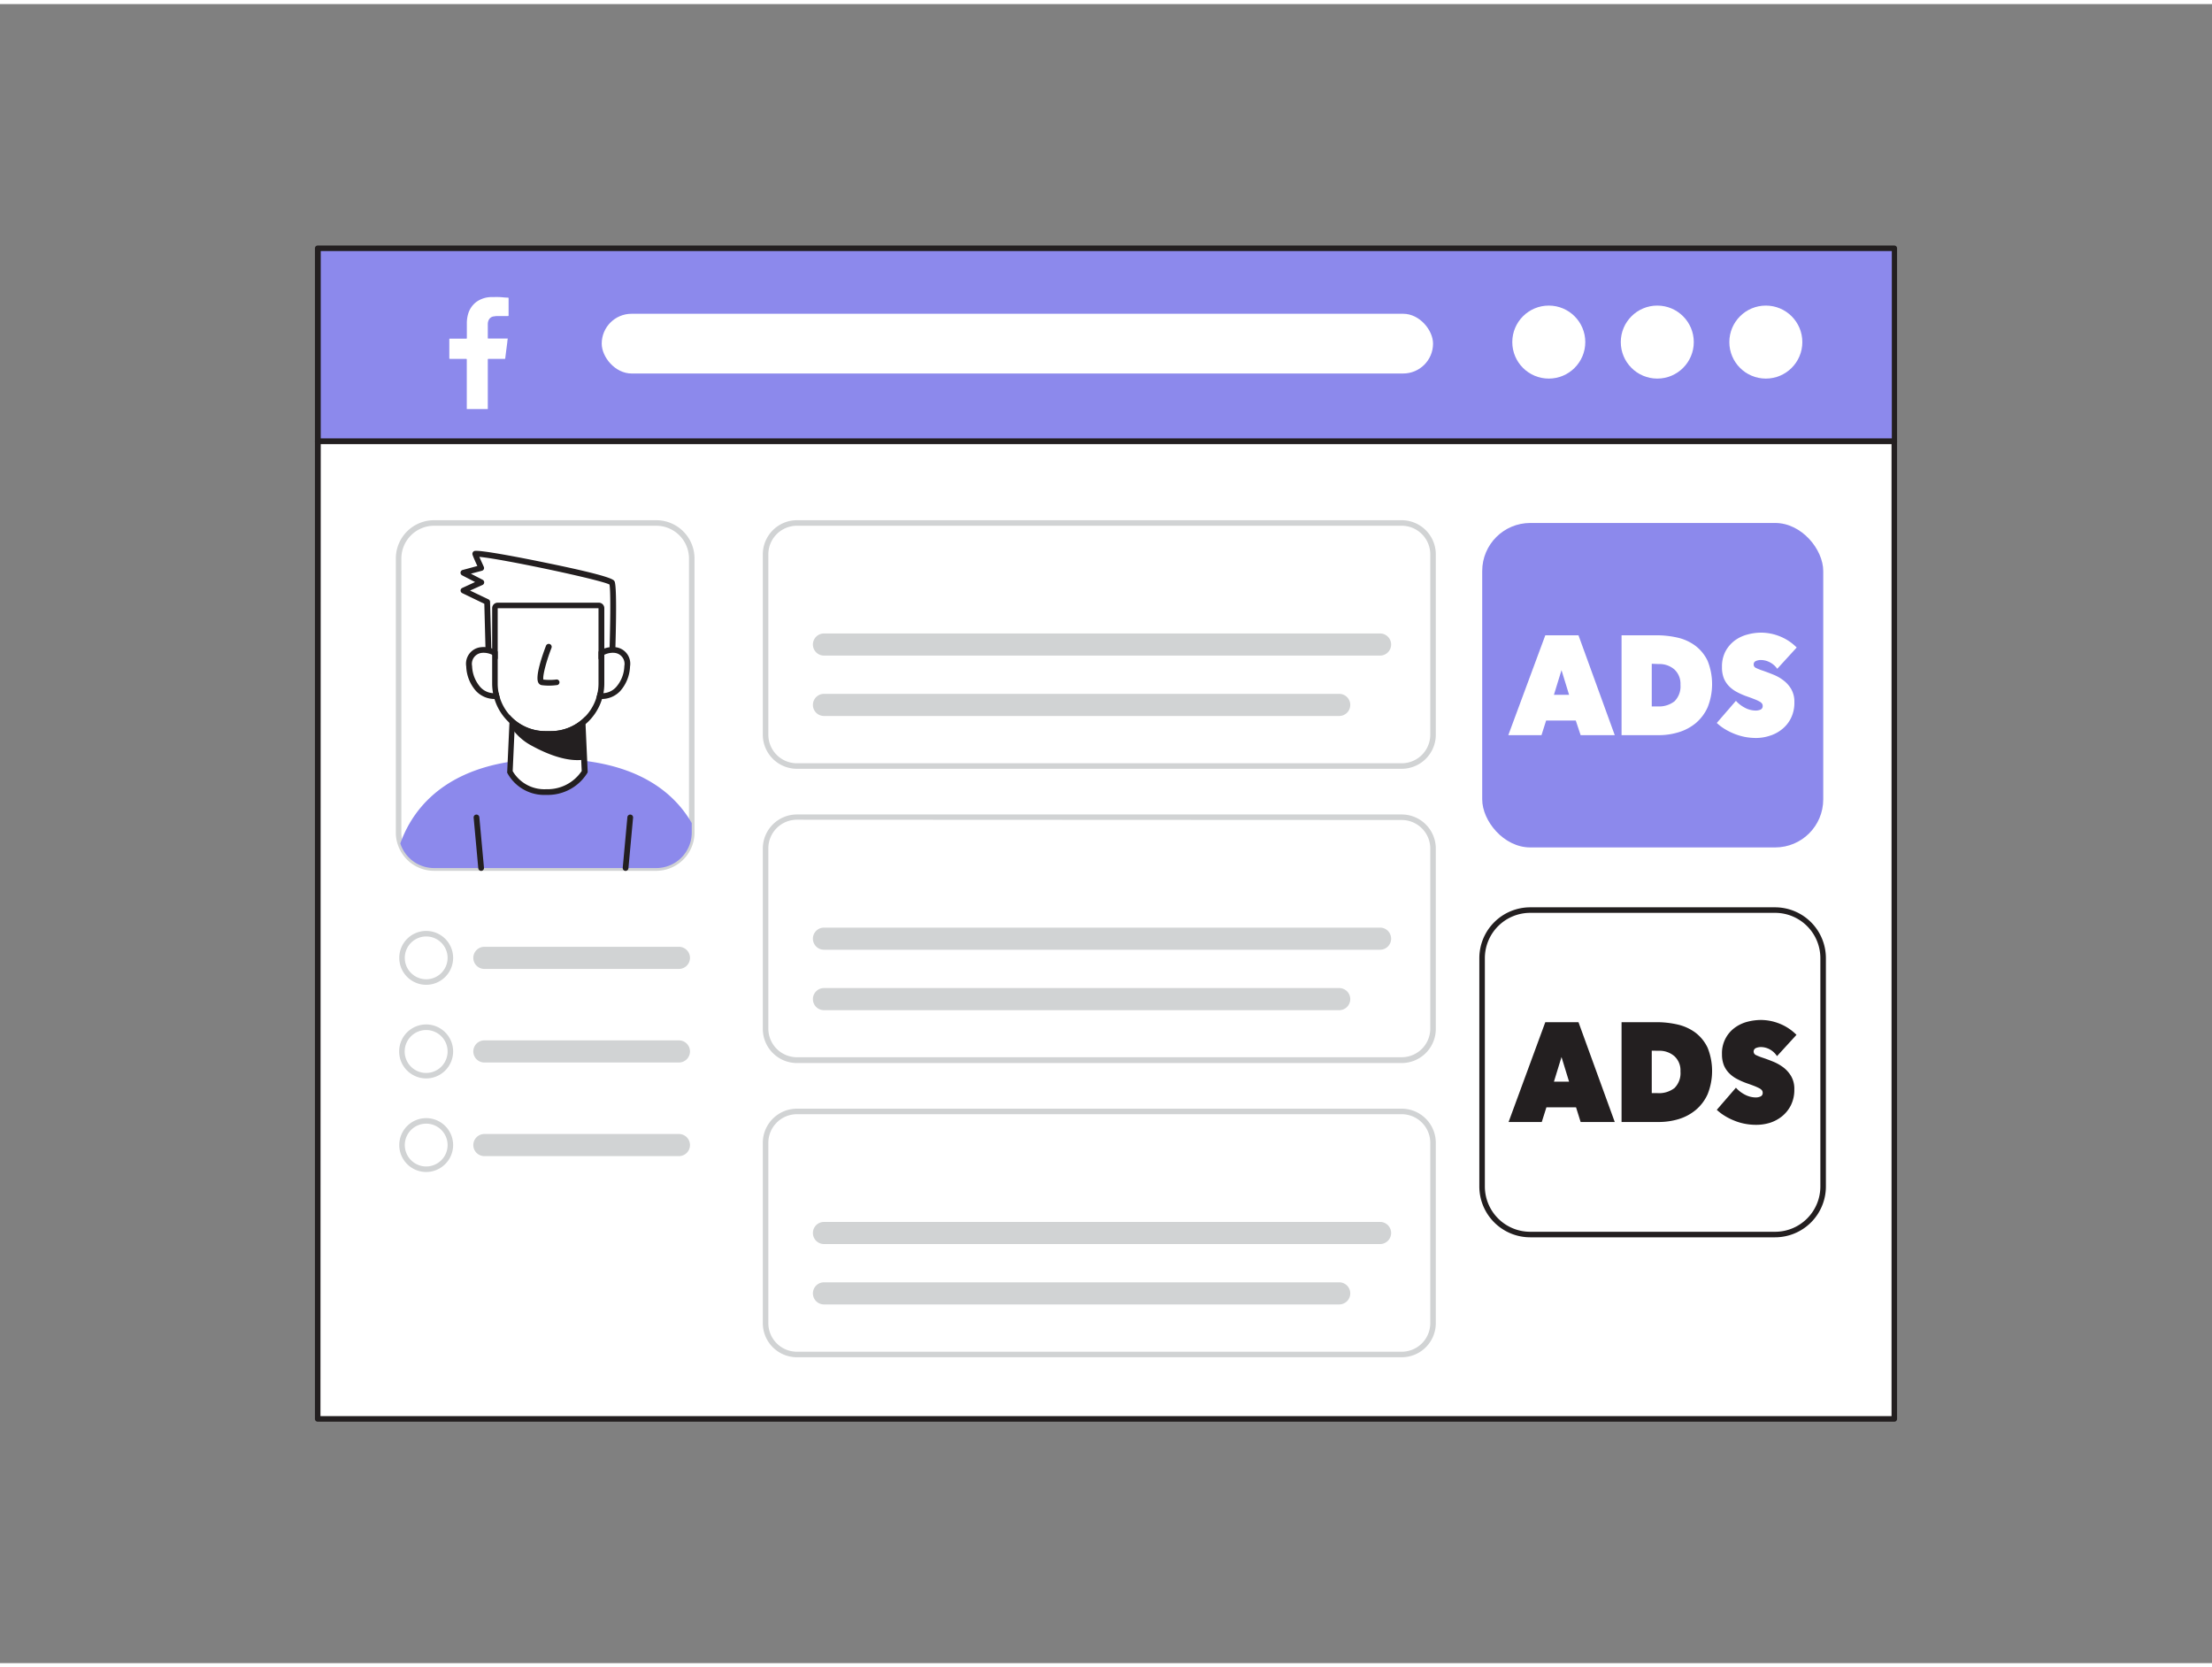 <?xml version="1.0" encoding="UTF-8"?> <svg xmlns="http://www.w3.org/2000/svg" viewBox="0 0 400 300" width="406" height="306" class="illustration styles_illustrationTablet__1DWOa"><rect x="0" y="0" width="400" height="300" fill="#808080" stroke="none"/><g id="_189_facebook_ad_flatline" data-name="#189_facebook_ad_flatline"><rect x="57.45" y="44.16" width="285.09" height="34.92" fill="#8c89ec"></rect><path d="M342.55,79.57H57.45a.5.5,0,0,1-.5-.5V44.16a.5.5,0,0,1,.5-.5h285.1a.5.5,0,0,1,.5.5V79.07A.5.5,0,0,1,342.55,79.57ZM58,78.57h284.1V44.66H58Z" fill="#231f20"></path><rect x="57.45" y="79.07" width="285.09" height="176.77" fill="#fff"></rect><path d="M342.55,256.34H57.45a.5.5,0,0,1-.5-.5V79.07a.51.51,0,0,1,.5-.5h285.1a.51.51,0,0,1,.5.5V255.84A.5.5,0,0,1,342.55,256.34Zm-284.6-1h284.1V79.57H58Z" fill="#231f20"></path><path d="M81.4,64.16h2.85c.12,0,.16,0,.16.16v8.91h3.8V64.31c0-.12,0-.15.15-.15h2.83c.13,0,.17,0,.18-.15l.18-1.45c.07-.49.13-1,.19-1.46,0-.2.05-.4.08-.62H88.38c-.17,0-.17,0-.17-.17,0-.82,0-1.65,0-2.48a1.8,1.8,0,0,1,.14-.65,1.17,1.17,0,0,1,1-.71,3.55,3.55,0,0,1,.56-.06h1.89c.13,0,.17,0,.17-.16q0-1.5,0-3c0-.11,0-.17-.16-.17-.5,0-1-.08-1.49-.1s-1,0-1.48,0a4.72,4.72,0,0,0-2.73.9,4.18,4.18,0,0,0-1.49,2.27,5.81,5.81,0,0,0-.2,1.49v2.7c0,.13,0,.16-.16.16H81.42c-.17,0-.17,0-.17.16V64C81.25,64.13,81.28,64.16,81.4,64.16Z" fill="#fff"></path><rect x="108.81" y="56" width="150.33" height="10.8" rx="5.4" fill="#fff"></rect><circle cx="280.07" cy="61.12" r="6.6" fill="#fff"></circle><circle cx="299.69" cy="61.12" r="6.6" fill="#fff"></circle><circle cx="319.32" cy="61.12" r="6.6" fill="#fff"></circle><path d="M253.47,138.28H144.11a6.17,6.17,0,0,1-6.17-6.16V99.5a6.18,6.18,0,0,1,6.17-6.17H253.47a6.18,6.18,0,0,1,6.17,6.17v32.62A6.17,6.17,0,0,1,253.47,138.28ZM144.11,94.33a5.18,5.18,0,0,0-5.17,5.17v32.62a5.17,5.17,0,0,0,5.17,5.16H253.47a5.17,5.17,0,0,0,5.17-5.16V99.5a5.18,5.18,0,0,0-5.17-5.17Z" fill="#d1d3d4"></path><path d="M249.56,117.81H149a2,2,0,1,1,0-4H249.56a2,2,0,0,1,0,4Z" fill="#d1d3d4"></path><path d="M242.14,128.73H149a2,2,0,0,1,0-4h93.17a2,2,0,1,1,0,4Z" fill="#d1d3d4"></path><path d="M253.47,191.49H144.11a6.18,6.18,0,0,1-6.17-6.17V152.7a6.17,6.17,0,0,1,6.17-6.16H253.47a6.17,6.17,0,0,1,6.17,6.16v32.62A6.18,6.18,0,0,1,253.47,191.49Zm-109.36-44a5.17,5.17,0,0,0-5.17,5.16v32.62a5.18,5.18,0,0,0,5.17,5.17H253.47a5.18,5.18,0,0,0,5.17-5.17V152.7a5.17,5.17,0,0,0-5.17-5.16Z" fill="#d1d3d4"></path><path d="M249.56,171H149a2,2,0,0,1,0-4H249.56a2,2,0,0,1,0,4Z" fill="#d1d3d4"></path><path d="M242.14,181.93H149a2,2,0,1,1,0-4h93.17a2,2,0,0,1,0,4Z" fill="#d1d3d4"></path><path d="M253.47,244.69H144.11a6.17,6.17,0,0,1-6.17-6.16V205.91a6.18,6.18,0,0,1,6.17-6.17H253.47a6.18,6.18,0,0,1,6.17,6.17v32.62A6.17,6.17,0,0,1,253.47,244.69ZM144.11,200.74a5.18,5.18,0,0,0-5.17,5.17v32.62a5.17,5.17,0,0,0,5.17,5.16H253.47a5.17,5.17,0,0,0,5.17-5.16V205.91a5.18,5.18,0,0,0-5.17-5.17Z" fill="#d1d3d4"></path><path d="M249.56,224.22H149a2,2,0,0,1,0-4H249.56a2,2,0,0,1,0,4Z" fill="#d1d3d4"></path><path d="M242.14,235.14H149a2,2,0,0,1,0-4h93.17a2,2,0,0,1,0,4Z" fill="#d1d3d4"></path><path d="M77.07,177.34a4.87,4.87,0,1,1,4.87-4.87A4.87,4.87,0,0,1,77.07,177.34Zm0-8.74a3.87,3.87,0,1,0,3.87,3.87A3.87,3.87,0,0,0,77.07,168.6Z" fill="#d1d3d4"></path><path d="M122.77,174.47H87.59a2,2,0,0,1,0-4h35.18a2,2,0,1,1,0,4Z" fill="#d1d3d4"></path><path d="M77.07,194.27a4.88,4.88,0,1,1,4.87-4.88A4.88,4.88,0,0,1,77.07,194.27Zm0-8.75a3.88,3.88,0,1,0,3.87,3.87A3.87,3.87,0,0,0,77.07,185.52Z" fill="#d1d3d4"></path><path d="M122.77,191.39H87.59a2,2,0,0,1,0-4h35.18a2,2,0,0,1,0,4Z" fill="#d1d3d4"></path><path d="M77.07,211.19a4.87,4.87,0,1,1,4.87-4.87A4.88,4.88,0,0,1,77.07,211.19Zm0-8.74a3.87,3.87,0,1,0,3.87,3.87A3.87,3.87,0,0,0,77.07,202.45Z" fill="#d1d3d4"></path><path d="M122.77,208.32H87.59a2,2,0,1,1,0-4h35.18a2,2,0,0,1,0,4Z" fill="#d1d3d4"></path><rect x="268.03" y="93.83" width="61.67" height="58.67" rx="8.69" fill="#8c89ec"></rect><rect x="268.03" y="163.79" width="61.67" height="58.67" rx="8.69" fill="#fff"></rect><path d="M321,223h-44.3a9.2,9.2,0,0,1-9.19-9.18v-41.3a9.2,9.2,0,0,1,9.19-9.19H321a9.19,9.19,0,0,1,9.18,9.19v41.3A9.19,9.19,0,0,1,321,223Zm-44.3-58.67a8.2,8.2,0,0,0-8.19,8.19v41.3a8.2,8.2,0,0,0,8.19,8.18H321a8.19,8.19,0,0,0,8.18-8.18v-41.3a8.19,8.19,0,0,0-8.18-8.19Z" fill="#231f20"></path><path d="M279.44,114.14h6L292,132.2h-6.17l-.88-2.65h-5.36l-.84,2.65h-6Zm2.93,6.3L281,124.9h2.74Z" fill="#fff"></path><path d="M293.23,132.2V114.14h6.29a17,17,0,0,1,3.83.42,8.56,8.56,0,0,1,3.21,1.46,7.39,7.39,0,0,1,2.23,2.74,11.32,11.32,0,0,1,0,8.41,8.05,8.05,0,0,1-2.14,2.85,8.82,8.82,0,0,1-3.07,1.64,12.16,12.16,0,0,1-3.62.54Zm5.46-12.91V127h1.05a4.54,4.54,0,0,0,3.07-.93,3.81,3.81,0,0,0,1.07-3,3.51,3.51,0,0,0-1.07-2.73,4.09,4.09,0,0,0-2.86-1Z" fill="#fff"></path><path d="M317.54,132.71a11.24,11.24,0,0,1-2-.19,11,11,0,0,1-1.9-.56,11.62,11.62,0,0,1-1.73-.86,8.63,8.63,0,0,1-1.46-1.11l3.46-4a5.63,5.63,0,0,0,1.58,1.23,4.2,4.2,0,0,0,2,.53,2.21,2.21,0,0,0,.87-.17.68.68,0,0,0,.39-.67.69.69,0,0,0-.13-.43,1.32,1.32,0,0,0-.46-.37,6.42,6.42,0,0,0-.92-.42c-.39-.16-.88-.34-1.46-.54a12.9,12.9,0,0,1-1.65-.73,5.7,5.7,0,0,1-1.39-1,4.54,4.54,0,0,1-1-1.47,5.32,5.32,0,0,1-.35-2.06,5.87,5.87,0,0,1,.64-2.86,6,6,0,0,1,1.65-1.93A6.66,6.66,0,0,1,316,114a9.46,9.46,0,0,1,2.5-.34,9.14,9.14,0,0,1,3.4.69,8.92,8.92,0,0,1,3,2l-3.52,3.85A3.67,3.67,0,0,0,320,119a3.56,3.56,0,0,0-1.5-.39,2.23,2.23,0,0,0-1,.19.64.64,0,0,0-.38.62.65.65,0,0,0,.39.61,9.8,9.8,0,0,0,1.28.51c.6.21,1.24.45,1.9.72a7.53,7.53,0,0,1,1.85,1.06,5.32,5.32,0,0,1,1.39,1.59,4.57,4.57,0,0,1,.55,2.35,6.22,6.22,0,0,1-.61,2.84,5.87,5.87,0,0,1-1.59,2,6.6,6.6,0,0,1-2.23,1.2A8.09,8.09,0,0,1,317.54,132.71Z" fill="#fff"></path><path d="M279.44,184.1h6L292,202.15h-6.17L285,199.5h-5.36l-.84,2.65h-6Zm2.93,6.3L281,194.86h2.74Z" fill="#231f20"></path><path d="M293.23,202.15V184.1h6.29a17,17,0,0,1,3.83.42,8.71,8.71,0,0,1,3.21,1.45,7.42,7.42,0,0,1,2.23,2.75,11.32,11.32,0,0,1,0,8.41,8,8,0,0,1-2.14,2.84,8.84,8.84,0,0,1-3.07,1.65,12.48,12.48,0,0,1-3.62.53Zm5.46-12.9v7.68h1.05a4.54,4.54,0,0,0,3.07-.93,3.81,3.81,0,0,0,1.07-3,3.48,3.48,0,0,0-1.07-2.73,4.09,4.09,0,0,0-2.86-1Z" fill="#231f20"></path><path d="M317.54,202.66a10.4,10.4,0,0,1-2-.19,9.45,9.45,0,0,1-1.9-.56,10.73,10.73,0,0,1-1.73-.86,9.14,9.14,0,0,1-1.46-1.1l3.46-4a5.63,5.63,0,0,0,1.58,1.23,4.31,4.31,0,0,0,2,.53,2.05,2.05,0,0,0,.87-.18.66.66,0,0,0,.39-.66.72.72,0,0,0-.13-.44,1.44,1.44,0,0,0-.46-.37,9.81,9.81,0,0,0-.92-.42c-.39-.15-.88-.33-1.46-.53a12.9,12.9,0,0,1-1.65-.73,5.74,5.74,0,0,1-1.39-1,4.54,4.54,0,0,1-1-1.47,5.27,5.27,0,0,1-.35-2,5.67,5.67,0,0,1,2.29-4.79,6.68,6.68,0,0,1,2.28-1.09,9.87,9.87,0,0,1,2.5-.33,9.14,9.14,0,0,1,3.4.69,8.92,8.92,0,0,1,3,2l-3.52,3.85A3.67,3.67,0,0,0,320,189a3.44,3.44,0,0,0-1.5-.4,2.38,2.38,0,0,0-1,.19.69.69,0,0,0,0,1.24,9.8,9.8,0,0,0,1.28.51c.6.2,1.24.44,1.9.71a8.23,8.23,0,0,1,1.85,1.06,5.48,5.48,0,0,1,1.39,1.6,4.55,4.55,0,0,1,.55,2.34,6.23,6.23,0,0,1-.61,2.85,6.06,6.06,0,0,1-1.59,2,6.77,6.77,0,0,1-2.23,1.2A8.39,8.39,0,0,1,317.54,202.66Z" fill="#231f20"></path><path d="M118.67,156.73H78.5a6.9,6.9,0,0,1-6.58-4.79,6.64,6.64,0,0,1-.34-2.13V100.25a6.92,6.92,0,0,1,6.92-6.92h40.17a6.92,6.92,0,0,1,6.92,6.92v49.56A6.93,6.93,0,0,1,118.67,156.73ZM78.5,94.33a5.93,5.93,0,0,0-5.92,5.92v49.56a5.83,5.83,0,0,0,.29,1.82,5.9,5.9,0,0,0,5.63,4.1h40.17a5.93,5.93,0,0,0,5.92-5.92V100.25a5.93,5.93,0,0,0-5.92-5.92Z" fill="#d1d3d4"></path><path d="M125.09,148.1v1.71a6.42,6.42,0,0,1-6.42,6.42H78.5a6.42,6.42,0,0,1-6.11-4.45C74.3,146.39,79.28,139,92.27,137a46.69,46.69,0,0,1,7.23-.53,50.17,50.17,0,0,1,6.12.36C116.81,138.17,122.35,143.33,125.09,148.1Z" fill="#8c89ec"></path><path d="M110.63,119.47s.5-13.8,0-14.8-25-5.83-24.74-5.2S87,102,87,102l-3.25.88L87,104.54,83.76,106l4.33,2.07.31,11.77Z" fill="#fff"></path><path d="M88.4,120.4a.52.52,0,0,1-.52-.5l-.3-11.46-4-1.93a.52.52,0,0,1-.29-.47.51.51,0,0,1,.3-.46l2.32-1.07-2.36-1.22a.54.54,0,0,1-.27-.52.51.51,0,0,1,.38-.44l2.66-.72c-.28-.6-.7-1.53-.86-2a.56.56,0,0,1,.28-.7c.78-.35,10,1.5,12.8,2.08,12.14,2.48,12.44,3.1,12.59,3.4.52,1,.17,11.78.06,15a.53.53,0,0,1-.51.5l-22.23.41Zm22.23-.93h0ZM85,106.05l3.33,1.59a.52.52,0,0,1,.29.46l.3,11.26,21.23-.4c.22-6.18.31-12.94.06-14-1.58-.87-19.63-4.68-23.53-5,.34.77.8,1.78.81,1.8a.54.54,0,0,1,0,.43.53.53,0,0,1-.34.28l-2,.53,2.12,1.1a.52.52,0,0,1,0,.93Zm25.27-1Z" fill="#231f20"></path><path d="M106.89,120c.6-3.76,6.83-4.68,6.52-.26a6.51,6.51,0,0,1-1.66,4.16,3.87,3.87,0,0,1-4.18,1" fill="#fff"></path><path d="M108.87,125.66a3.71,3.71,0,0,1-1.51-.31.52.52,0,0,1-.26-.68.52.52,0,0,1,.68-.26,3.36,3.36,0,0,0,3.6-.87,6,6,0,0,0,1.52-3.83,2,2,0,0,0-1.74-2.39,3.5,3.5,0,0,0-3.76,2.76.53.53,0,0,1-.59.43.51.51,0,0,1-.43-.6,4.5,4.5,0,0,1,4.89-3.62,3,3,0,0,1,2.66,3.49,7.09,7.09,0,0,1-1.81,4.48A4.6,4.6,0,0,1,108.87,125.66Z" fill="#231f20"></path><path d="M91.35,120c-.6-3.76-6.83-4.68-6.52-.26a6.51,6.51,0,0,0,1.66,4.16,3.88,3.88,0,0,0,4.18,1" fill="#fff"></path><path d="M89.37,125.66a4.62,4.62,0,0,1-3.25-1.4,7.05,7.05,0,0,1-1.81-4.48A3,3,0,0,1,87,116.29a4.5,4.5,0,0,1,4.89,3.62.51.51,0,0,1-.42.6.53.53,0,0,1-.6-.43,3.49,3.49,0,0,0-3.75-2.76,2,2,0,0,0-1.75,2.39,6.09,6.09,0,0,0,1.52,3.83,3.36,3.36,0,0,0,3.6.87.51.51,0,1,1,.42.94A3.68,3.68,0,0,1,89.37,125.66Z" fill="#231f20"></path><path d="M92.18,138.76a7.16,7.16,0,0,0,6.61,3.68,7.93,7.93,0,0,0,6.92-3.68l-.66-14.43H92.84Z" fill="#fff"></path><path d="M98.79,143a7.59,7.59,0,0,1-7.07-4,.52.52,0,0,1,0-.24l.66-14.43a.52.52,0,0,1,.51-.5h12.21a.53.53,0,0,1,.52.5l.65,14.43a.45.45,0,0,1-.06.27A8.4,8.4,0,0,1,98.79,143Zm-6.08-4.3a6.64,6.64,0,0,0,6.08,3.27,7.42,7.42,0,0,0,6.4-3.29l-.63-13.78H93.34Z" fill="#231f20"></path><path d="M92.84,130.51a10,10,0,0,0,3.69,3.23c2.42,1.34,6,2.84,9,2.39L105,130a27.48,27.48,0,0,1-6.48,0A18.12,18.12,0,0,1,93,129C92.66,128.86,92.47,129.92,92.84,130.51Z" fill="#231f20"></path><path d="M104.39,136.71c-3,0-6.29-1.54-8.1-2.53a10.35,10.35,0,0,1-3.87-3.41,2,2,0,0,1,0-2.05.61.61,0,0,1,.74-.18,18.58,18.58,0,0,0,5.43,1,27.17,27.17,0,0,0,6.36,0,.52.52,0,0,1,.38.1.56.56,0,0,1,.19.35l.48,6.11a.5.5,0,0,1-.42.53A7.84,7.84,0,0,1,104.39,136.71ZM93.13,129.6a1.19,1.19,0,0,0,.13.64h0a9.45,9.45,0,0,0,3.51,3.06c1.49.83,5.15,2.64,8.2,2.4l-.41-5.11a28.51,28.51,0,0,1-6.06,0A20.63,20.63,0,0,1,93.13,129.6Zm-.37-.15h0Z" fill="#231f20"></path><path d="M98.62,131.47h1a8.6,8.6,0,0,0,8.61-8.61V109.24H90v13.62A8.61,8.61,0,0,0,98.62,131.47Z" fill="#fff"></path><path d="M108.23,109.24v13.62a8.6,8.6,0,0,1-8.61,8.61h-1A8.61,8.61,0,0,1,90,122.86V109.24h18.22m0-1H90a1,1,0,0,0-1,1v13.62a9.65,9.65,0,0,0,9.64,9.64h1a9.65,9.65,0,0,0,9.64-9.64V109.24a1,1,0,0,0-1-1Z" fill="#231f20"></path><path d="M99.26,123.24a9.51,9.51,0,0,1-1.27-.08.81.81,0,0,1-.62-.41c-.67-1.11.73-5.06,1.36-6.71a.51.51,0,1,1,1,.37c-1,2.58-1.63,5.13-1.47,5.74a10.87,10.87,0,0,0,2.26,0,.51.51,0,1,1,.13,1A9.77,9.77,0,0,1,99.26,123.24Zm-1-1h0Z" fill="#231f20"></path><path d="M87,156.74a.52.52,0,0,1-.51-.47l-.84-9.15a.51.51,0,0,1,.46-.56.53.53,0,0,1,.57.47l.84,9.15a.52.52,0,0,1-.47.56Z" fill="#231f20"></path><path d="M113.08,156.74h0a.52.52,0,0,1-.47-.56l.84-9.15a.52.52,0,0,1,.56-.47.51.51,0,0,1,.47.56l-.84,9.15A.52.52,0,0,1,113.08,156.74Z" fill="#231f20"></path></g></svg> 